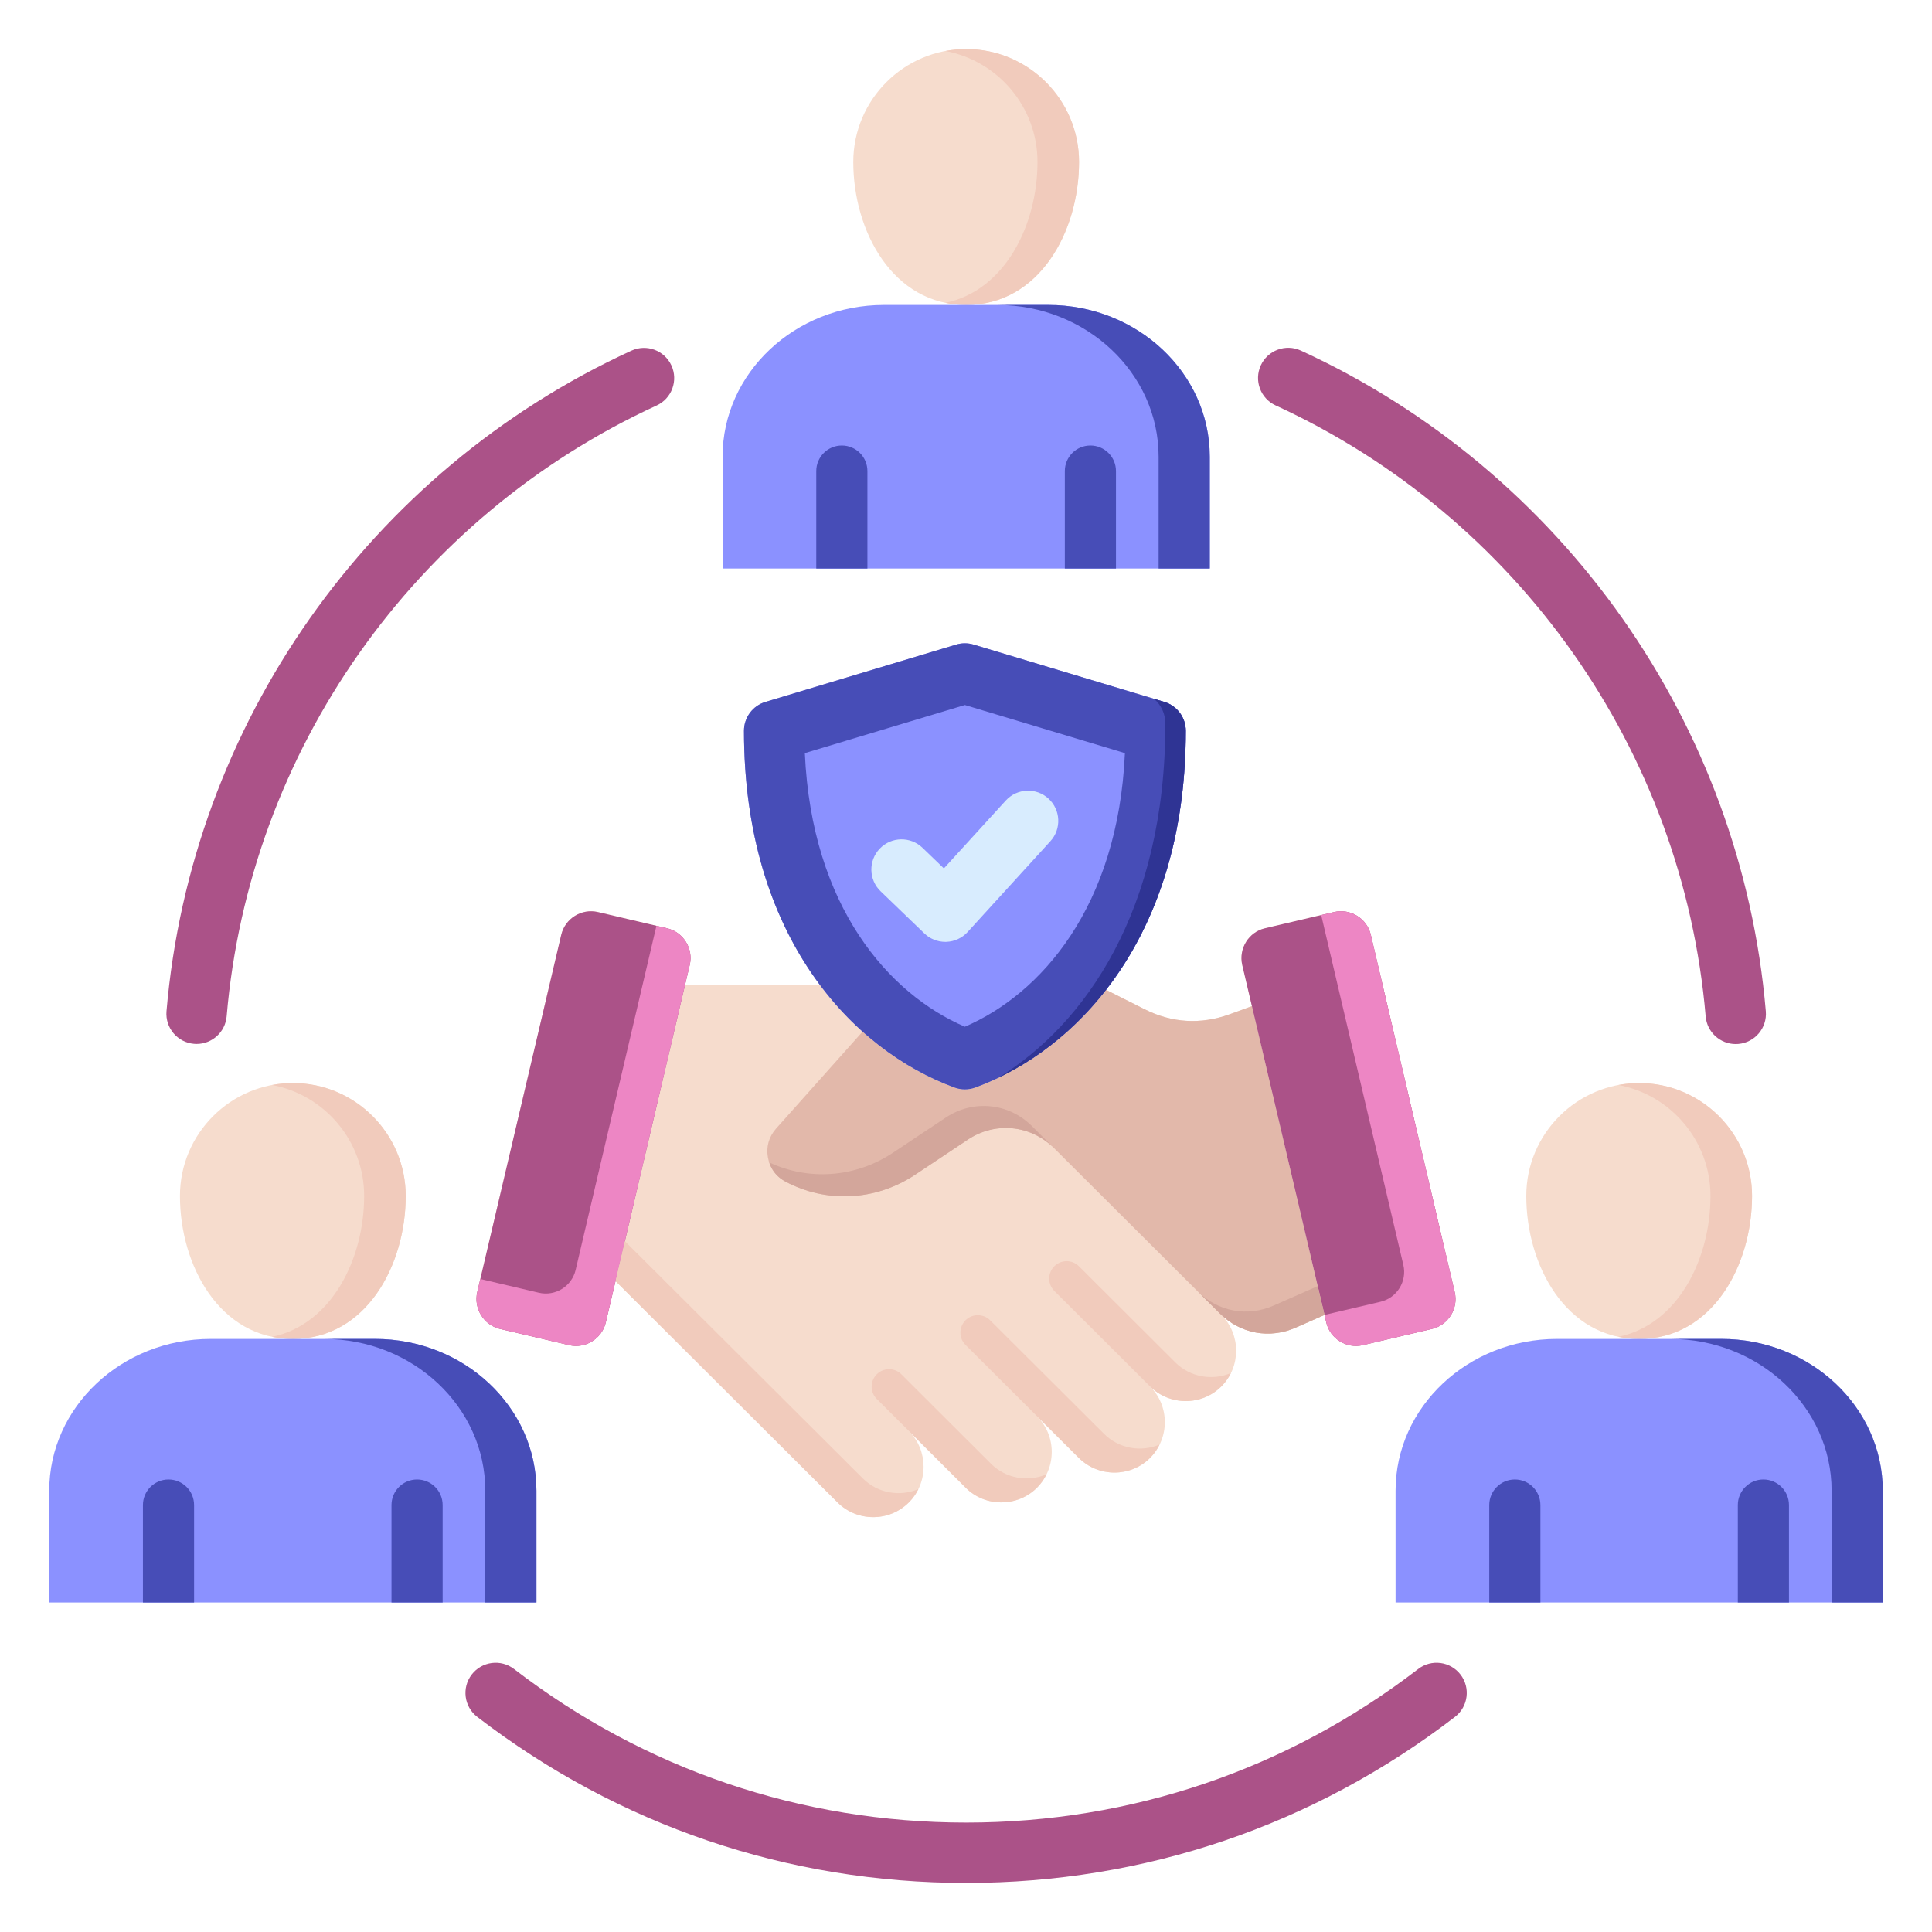 <svg xmlns="http://www.w3.org/2000/svg" xmlns:xlink="http://www.w3.org/1999/xlink" xmlns:svgjs="http://svgjs.dev/svgjs" id="Layer_1" viewBox="0 0 512 512" data-name="Layer 1" width="300" height="300"><g width="100%" height="100%" transform="matrix(1,0,0,1,0,0)"><g><g><path d="m256.054 13c-16.501 0-29.925 13.425-29.925 29.925 0 18.368 10.488 37.891 29.925 37.891s29.905-19.522 29.905-37.891c0-16.501-13.415-29.925-29.905-29.925z" fill="#f6dccd" fill-opacity="1" data-original-color="#f6dccdff" stroke="none" stroke-opacity="1"></path><path d="m256.054 13c-1.882 0-3.722.183-5.509.517 13.868 2.594 24.4 14.79 24.4 29.408 0 16.548-8.511 34.026-24.4 37.329 1.749.363 3.583.562 5.509.562 19.424 0 29.905-19.522 29.905-37.891 0-16.501-13.415-29.925-29.905-29.925z" fill="#f1cbbc" fill-opacity="1" data-original-color="#f1cbbcff" stroke="none" stroke-opacity="1"></path><path d="m277.824 80.816h-43.561c-23.586 0-42.775 18.036-42.775 40.205v29.639h129.111v-29.639c0-22.169-19.189-40.205-42.775-40.205z" fill="#8b91ff" fill-opacity="1" data-original-color="#8ac9feff" stroke="none" stroke-opacity="1"></path><g fill="#60b7ff"><path d="m277.824 80.816h-13.555c23.586 0 42.775 18.036 42.775 40.205v29.639h13.555v-29.639c0-22.169-19.189-40.205-42.775-40.205z" fill="#474db7" fill-opacity="1" data-original-color="#60b7ffff" stroke="none" stroke-opacity="1"></path><g><path d="m295.744 150.66v-25.821c0-3.743-3.034-6.778-6.778-6.778s-6.778 3.034-6.778 6.778v25.821h13.555z" fill="#474db7" fill-opacity="1" data-original-color="#60b7ffff" stroke="none" stroke-opacity="1"></path><path d="m229.874 150.66v-25.821c0-3.743-3.034-6.778-6.778-6.778s-6.778 3.034-6.778 6.778v25.821h13.555z" fill="#474db7" fill-opacity="1" data-original-color="#60b7ffff" stroke="none" stroke-opacity="1"></path></g></g></g><g><path d="m77.615 287.018c-16.501 0-29.925 13.425-29.925 29.925 0 18.368 10.488 37.891 29.925 37.891s29.905-19.522 29.905-37.891c0-16.501-13.415-29.925-29.905-29.925z" fill="#f6dccd" fill-opacity="1" data-original-color="#f6dccdff" stroke="none" stroke-opacity="1"></path><path d="m77.615 287.018c-1.882 0-3.722.183-5.509.517 13.868 2.594 24.4 14.79 24.4 29.408 0 16.548-8.511 34.026-24.4 37.329 1.749.363 3.583.562 5.509.562 19.424 0 29.905-19.522 29.905-37.891 0-16.501-13.415-29.925-29.905-29.925z" fill="#f1cbbc" fill-opacity="1" data-original-color="#f1cbbcff" stroke="none" stroke-opacity="1"></path><path d="m99.386 354.834h-43.561c-23.586 0-42.775 18.036-42.775 40.205v29.639h129.111v-29.639c0-22.169-19.189-40.205-42.775-40.205z" fill="#8b91ff" fill-opacity="1" data-original-color="#8ac9feff" stroke="none" stroke-opacity="1"></path><g fill="#60b7ff"><path d="m99.386 354.834h-13.555c23.586 0 42.775 18.036 42.775 40.205v29.639h13.555v-29.639c0-22.169-19.189-40.205-42.775-40.205z" fill="#474db7" fill-opacity="1" data-original-color="#60b7ffff" stroke="none" stroke-opacity="1"></path><g><path d="m117.306 424.677v-25.821c0-3.743-3.034-6.778-6.778-6.778s-6.778 3.034-6.778 6.778v25.821h13.555z" fill="#474db7" fill-opacity="1" data-original-color="#60b7ffff" stroke="none" stroke-opacity="1"></path><path d="m51.435 424.677v-25.821c0-3.743-3.034-6.778-6.778-6.778s-6.778 3.034-6.778 6.778v25.821h13.555z" fill="#474db7" fill-opacity="1" data-original-color="#60b7ffff" stroke="none" stroke-opacity="1"></path></g></g></g><g><path d="m434.405 287.018c-16.501 0-29.925 13.425-29.925 29.925 0 18.368 10.488 37.891 29.925 37.891s29.905-19.522 29.905-37.891c0-16.501-13.415-29.925-29.905-29.925z" fill="#f6dccd" fill-opacity="1" data-original-color="#f6dccdff" stroke="none" stroke-opacity="1"></path><path d="m434.405 287.018c-1.882 0-3.722.183-5.509.517 13.868 2.594 24.4 14.79 24.4 29.408 0 16.548-8.511 34.026-24.4 37.329 1.749.363 3.583.562 5.509.562 19.424 0 29.905-19.522 29.905-37.891 0-16.501-13.415-29.925-29.905-29.925z" fill="#f1cbbc" fill-opacity="1" data-original-color="#f1cbbcff" stroke="none" stroke-opacity="1"></path><path d="m456.175 354.834h-43.561c-23.586 0-42.775 18.036-42.775 40.205v29.639h129.111v-29.639c0-22.169-19.189-40.205-42.775-40.205z" fill="#8b91ff" fill-opacity="1" data-original-color="#8ac9feff" stroke="none" stroke-opacity="1"></path><g fill="#60b7ff"><path d="m456.175 354.834h-13.555c23.586 0 42.775 18.036 42.775 40.205v29.639h13.555v-29.639c0-22.169-19.189-40.205-42.775-40.205z" fill="#474db7" fill-opacity="1" data-original-color="#60b7ffff" stroke="none" stroke-opacity="1"></path><g><path d="m474.095 424.677v-25.821c0-3.743-3.034-6.778-6.778-6.778s-6.778 3.034-6.778 6.778v25.821h13.555z" fill="#474db7" fill-opacity="1" data-original-color="#60b7ffff" stroke="none" stroke-opacity="1"></path><path d="m408.225 424.677v-25.821c0-3.743-3.034-6.778-6.778-6.778s-6.778 3.034-6.778 6.778v25.821h13.555z" fill="#474db7" fill-opacity="1" data-original-color="#60b7ffff" stroke="none" stroke-opacity="1"></path></g></g></g><path d="m256.044 499c-47.302 0-92.105-15.217-129.568-44.005-3.503-2.692-4.16-7.714-1.469-11.218 2.693-3.503 7.716-4.161 11.219-1.469 34.641 26.621 76.073 40.692 119.818 40.692s85.149-14.071 119.789-40.692c3.503-2.692 8.526-2.034 11.218 1.468 2.692 3.503 2.035 8.526-1.468 11.218-37.461 28.789-82.255 44.005-129.539 44.005zm203.938-222.314c-4.11 0-7.605-3.149-7.962-7.32-6.007-70.327-49.678-132.374-113.969-161.927-4.015-1.846-5.773-6.596-3.928-10.61 1.845-4.015 6.6-5.772 10.609-3.928 69.515 31.954 116.732 99.049 123.229 175.104.376 4.402-2.888 8.276-7.29 8.652-.231.02-.462.029-.689.029zm-407.877-.029c-.229 0-.458-.01-.689-.03-4.402-.376-7.666-4.25-7.29-8.652 6.497-76.044 53.705-143.118 123.201-175.046 4.017-1.846 8.765-.085 10.609 3.93 1.845 4.015.085 8.765-3.93 10.609-64.272 29.529-107.931 91.554-113.939 161.87-.356 4.17-3.852 7.319-7.962 7.319z" fill="#ab5288" fill-opacity="1" data-original-color="#a79ba7ff" stroke="none" stroke-opacity="1"></path></g><g><path d="m385.515 342.425-22.234-94.705c-1.027-4.32-5.407-7.039-9.757-6.011l-18.276 4.29c-4.35.997-7.039 5.407-6.042 9.727l2.566 10.915-5.949 2.166c-7.643 2.749-15.256 2.296-22.506-1.359l-10.212-5.133c12.375-15.907 21.138-38.527 21.138-68.64 0-3.531-2.315-6.645-5.697-7.661l-50.541-15.193c-1.502-.452-3.104-.452-4.606 0l-50.541 15.193c-3.381 1.017-5.697 4.13-5.697 7.661 0 29.259 8.27 51.451 20.091 67.278h-35.696l1.227-5.226c1.027-4.32-1.692-8.73-6.042-9.727l-18.276-4.29c-4.32-1.027-8.7 1.692-9.727 6.011l-22.264 94.705c-.997 4.35 1.722 8.73 6.042 9.758l18.276 4.29c4.35 1.027 8.73-1.692 9.758-6.042l2.567-10.936 58.847 58.666c5.196 5.196 13.714 5.196 18.91-.03 5.196-5.196 5.166-13.715-.03-18.911s15.074 15.044 15.074 15.044c5.196 5.196 13.714 5.166 18.91-.03 5.196-5.226 5.196-13.715-.03-18.911l11.087 11.026c5.196 5.196 13.715 5.196 18.911 0 5.196-5.226 5.196-13.745-.03-18.941 5.227 5.196 13.746 5.196 18.941-.03 5.196-5.196 5.166-13.715-.03-18.911l-.02-.02c5.386 5.061 12.937 6.379 19.746 3.373l7.604-3.353.462 1.963c.997 4.35 5.377 7.069 9.727 6.042l18.276-4.29c4.351-1.027 7.069-5.407 6.042-9.758z" fill="#f6dccd" fill-opacity="1" data-original-color="#f6dccdff" stroke="none" stroke-opacity="1"></path><path d="m308.546 186.012-50.541-15.193c-1.502-.452-3.104-.452-4.606 0l-50.541 15.193c-3.381 1.017-5.697 4.13-5.697 7.661 0 54.633 28.819 84.654 55.789 94.533.888.326 1.82.488 2.751.488s1.863-.163 2.751-.488c26.97-9.878 55.789-39.9 55.789-94.533 0-3.531-2.315-6.645-5.697-7.661z" fill="#8b91ff" fill-opacity="1" data-original-color="#8ac9feff" stroke="none" stroke-opacity="1"></path><path d="m331.772 266.64-5.949 2.166c-7.643 2.749-15.256 2.296-22.506-1.359l-10.212-5.133c-10.077 12.953-22.546 21.459-34.651 25.893-.888.326-1.82.488-2.751.488s-1.863-.163-2.751-.488c-8.238-3.017-16.644-7.924-24.352-14.827l-22.947 25.726c-1.903 2.175-2.659 4.803-2.145 7.643s2.145 5.075 4.682 6.404c10.664 5.649 23.714 5.196 34.287-1.812l14.017-9.334c7.25-4.833 16.675-3.897 22.838 2.266l43.923 43.803c5.408 5.377 13.171 6.827 20.149 3.746l7.604-3.353-19.236-81.827z" fill="#e2b8aa" fill-opacity="1" data-original-color="#e2b8aaff" stroke="none" stroke-opacity="1"></path><path d="m148.738 247.72-22.264 94.705c-.996 4.35 1.722 8.73 6.042 9.758l18.276 4.29c4.35 1.027 8.731-1.692 9.758-6.042l22.233-94.705c1.027-4.32-1.692-8.73-6.042-9.727l-18.276-4.29c-4.32-1.027-8.7 1.692-9.727 6.012z" fill="#ab5288" fill-opacity="1" data-original-color="#837683ff" stroke="none" stroke-opacity="1"></path><path d="m176.742 245.998-2.78-.653-21.411 91.202c-1.027 4.35-5.408 7.069-9.758 6.042l-15.501-3.638-.817 3.474c-.997 4.35 1.722 8.73 6.042 9.758l18.276 4.29c4.35 1.027 8.73-1.692 9.758-6.042l22.233-94.705c1.027-4.32-1.692-8.73-6.042-9.727z" fill="#ed86c4" fill-opacity="1" data-original-color="#7a6d7aff" stroke="none" stroke-opacity="1"></path><path d="m363.281 247.72 22.234 94.705c1.027 4.35-1.692 8.73-6.042 9.758l-18.277 4.29c-4.35 1.027-8.73-1.692-9.727-6.042l-22.264-94.705c-.997-4.32 1.692-8.73 6.041-9.727l18.277-4.29c4.35-1.027 8.73 1.692 9.757 6.012z" fill="#ab5288" fill-opacity="1" data-original-color="#837683ff" stroke="none" stroke-opacity="1"></path><path d="m385.515 342.425-22.234-94.705c-1.027-4.32-5.407-7.039-9.757-6.011l-3.39.796 21.768 92.719c1.027 4.35-1.691 8.73-6.042 9.758l-14.853 3.486.462 1.963c.997 4.35 5.377 7.069 9.727 6.042l18.276-4.29c4.351-1.027 7.069-5.407 6.042-9.758z" fill="#ed86c4" fill-opacity="1" data-original-color="#7a6d7aff" stroke="none" stroke-opacity="1"></path><g fill="#f1cbbc"><path d="m292.592 379.996-30.199-30.108c-1.506-1.501-3.843-1.78-5.659-.675-2.558 1.557-2.981 5.099-.86 7.214l30.012 29.922c5.196 5.196 13.715 5.196 18.911 0 1.053-1.059 1.881-2.257 2.507-3.531-4.875 2.069-10.755 1.134-14.711-2.822z" fill="#f1cbbc" fill-opacity="1" data-original-color="#f1cbbcff" stroke="none" stroke-opacity="1"></path><path d="m262.625 387.91-23.754-23.708c-1.506-1.503-3.844-1.782-5.661-.676-2.558 1.556-2.981 5.097-.862 7.212l23.571 23.525c5.195 5.196 13.714 5.166 18.91-.03 1.052-1.058 1.88-2.254 2.506-3.526-4.875 2.077-10.755 1.159-14.71-2.797z" fill="#f1cbbc" fill-opacity="1" data-original-color="#f1cbbcff" stroke="none" stroke-opacity="1"></path><path d="m311.472 361.055-25.545-25.484c-1.506-1.502-3.843-1.781-5.661-.676-2.558 1.556-2.981 5.098-.861 7.213l25.36 25.3c5.227 5.196 13.745 5.196 18.941-.03 1.051-1.051 1.878-2.243 2.501-3.511-4.875 2.079-10.758 1.144-14.736-2.811z" fill="#f1cbbc" fill-opacity="1" data-original-color="#f1cbbcff" stroke="none" stroke-opacity="1"></path></g><path d="m349.215 340.839-11.665 5.143c-6.978 3.081-14.742 1.631-20.149-3.746l-43.923-43.803c-6.163-6.163-15.587-7.099-22.838-2.266l-14.017 9.334c-10.081 6.682-22.407 7.391-32.776 2.549.727 2.219 2.209 3.983 4.342 5.101 10.664 5.649 23.714 5.196 34.287-1.812l14.017-9.334c7.25-4.833 16.675-3.897 22.838 2.266l43.923 43.803c5.408 5.377 13.171 6.827 20.149 3.746l7.604-3.353-1.793-7.628z" fill="#d3a69b" fill-opacity="1" data-original-color="#d3a69bff" stroke="none" stroke-opacity="1"></path><path d="m228.67 391.807-63.073-62.878-2.48 10.564s58.847 58.667 58.847 58.667c5.196 5.196 13.715 5.196 18.911-.03 1.051-1.051 1.877-2.243 2.501-3.511-4.875 2.079-10.751 1.143-14.706-2.812z" fill="#f1cbbc" fill-opacity="1" data-original-color="#f1cbbcff" stroke="none" stroke-opacity="1"></path><path d="m255.702 288.695c-.932 0-1.863-.163-2.751-.488-26.97-9.878-55.789-39.9-55.789-94.533 0-3.531 2.315-6.645 5.697-7.661l50.541-15.193c1.502-.452 3.104-.452 4.606 0l50.541 15.193c3.381 1.017 5.697 4.13 5.697 7.661 0 54.633-28.819 84.654-55.789 94.533-.888.326-1.82.488-2.751.488zm-42.411-89.111c1.812 40.76 22.304 63.854 42.411 72.504 20.106-8.65 40.599-31.744 42.411-72.504l-42.411-12.75z" fill="#474db7" fill-opacity="1" data-original-color="#60b7ffff" stroke="none" stroke-opacity="1"></path><path d="m308.546 186.012-2.714-.816c1.845 1.566 2.999 3.939 2.999 6.548 0 49.465-21.279 79.767-44.379 93.925 25.074-11.929 49.79-41.402 49.79-91.996 0-3.531-2.315-6.645-5.697-7.661z" fill="#2f3494" fill-opacity="1" data-original-color="#49a9eaff" stroke="none" stroke-opacity="1"></path><path d="m250.514 249.606c-2.066 0-4.057-.8-5.55-2.239l-11.593-11.168c-3.182-3.065-3.276-8.129-.211-11.312 3.064-3.182 8.129-3.277 11.312-.211l5.671 5.463 16.4-17.989c2.977-3.265 8.037-3.5 11.302-.522s3.499 8.037.522 11.302l-21.94 24.066c-1.455 1.596-3.494 2.536-5.653 2.606-.086.003-.173.004-.26.004z" fill="#d8ecfe" fill-opacity="1" data-original-color="#d8ecfeff" stroke="none" stroke-opacity="1"></path></g></g></svg>